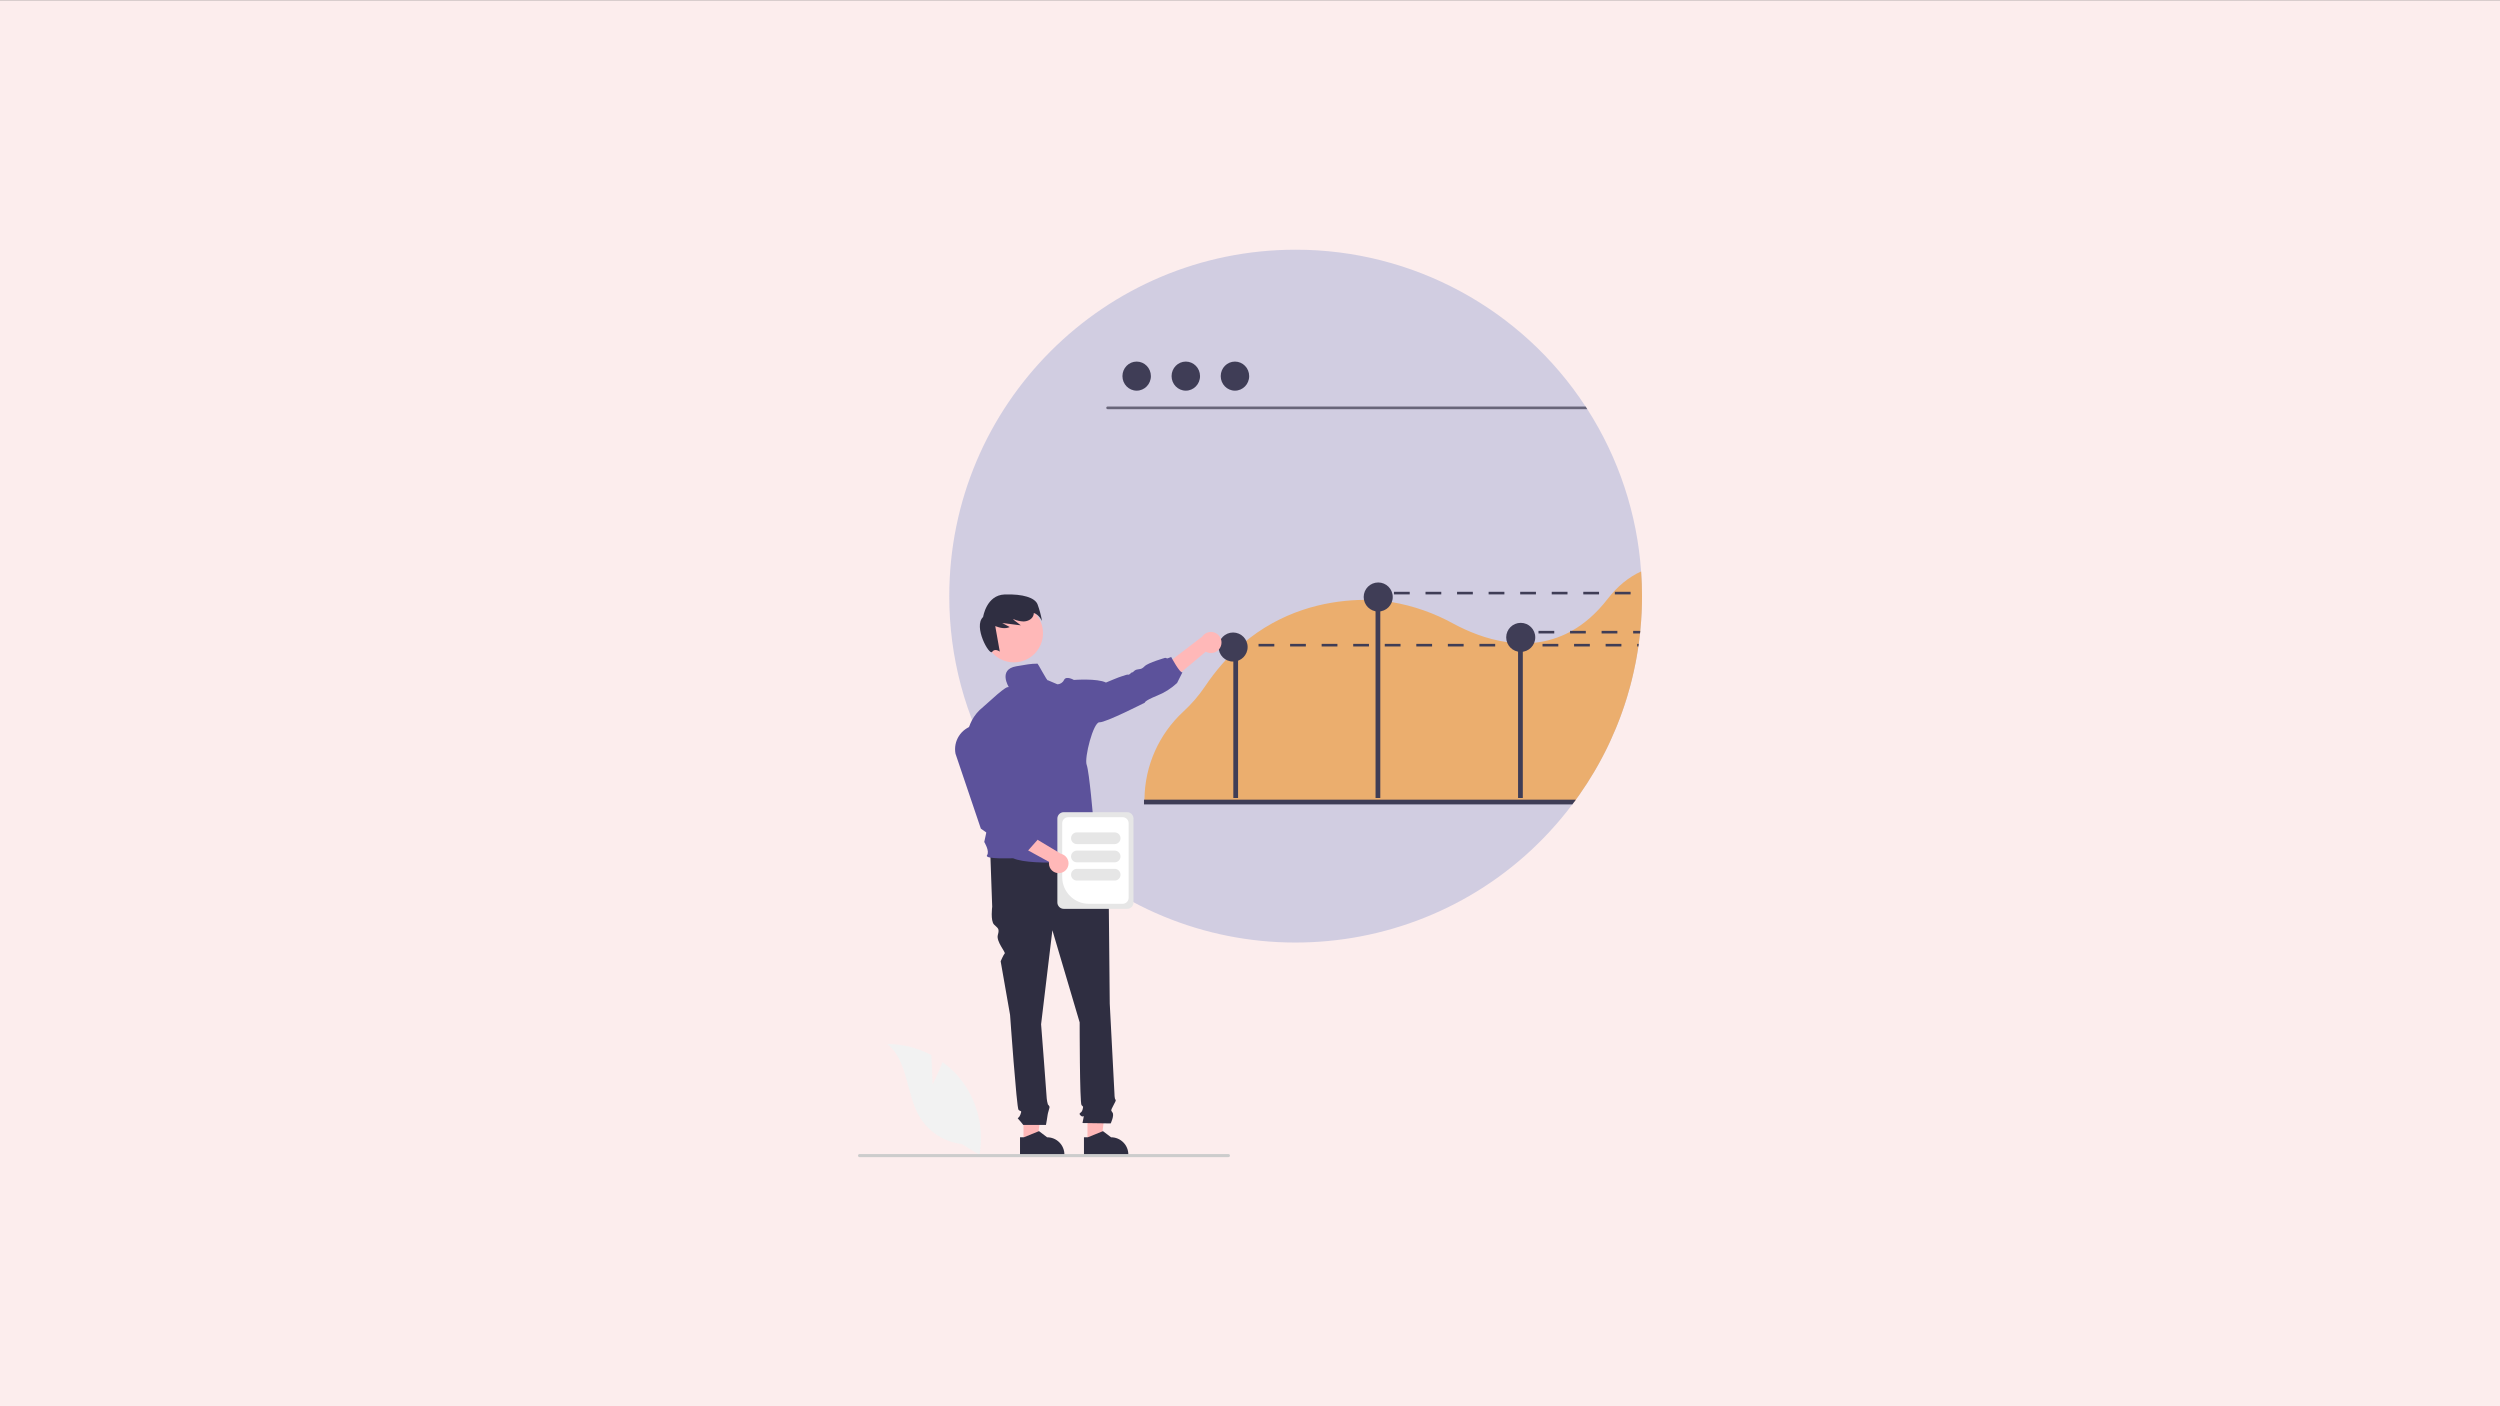<?xml version="1.0" encoding="utf-8"?>
<!-- Generator: Adobe Illustrator 16.0.0, SVG Export Plug-In . SVG Version: 6.00 Build 0)  -->
<!DOCTYPE svg PUBLIC "-//W3C//DTD SVG 1.1//EN" "http://www.w3.org/Graphics/SVG/1.1/DTD/svg11.dtd">
<svg version="1.1" id="Layer_1" xmlns:x="http://ns.adobe.com/Extensibility/1.0/" xmlns:i="http://ns.adobe.com/AdobeIllustrator/10.0/" xmlns:graph="http://ns.adobe.com/Graphs/1.0/"
	 xmlns="http://www.w3.org/2000/svg" xmlns:xlink="http://www.w3.org/1999/xlink" x="0px" y="0px" width="1920px" height="1080px"
	 viewBox="0 0 1920 1080" enable-background="new 0 0 1920 1080" xml:space="preserve">
<rect x="0" y="0" width="1920" height="1080" fill="#808080" stroke="none"/>
<g id="Group">
	<polygon id="Path" fill="#FCEDED" points="1920,1080.229 1920,0.229 0,0.229 0,1080.229 	"/>
</g>
<g>
	<path fill="#D1CDE1" d="M1261.053,457.771c0,1.979-0.022,3.956-0.067,5.93c-0.021,1.29-0.062,2.58-0.111,3.87
		c-0.01,0.37-0.021,0.729-0.039,1.1c-0.031,0.71-0.061,1.41-0.09,2.101c-0.221,4.609-0.562,9.187-1.021,13.729
		c-0.021,0.22-0.039,0.44-0.06,0.65c-0.051,0.449-0.09,0.899-0.149,1.35c-0.142,1.35-0.291,2.7-0.462,4.03
		c-0.108,0.899-0.219,1.79-0.34,2.689c-0.059,0.431-0.119,0.86-0.17,1.28c-0.069,0.47-0.129,0.93-0.199,1.39
		c-0.03,0.2-0.061,0.4-0.09,0.61c-0.1,0.68-0.201,1.37-0.311,2.05c-0.131,0.891-0.271,1.771-0.42,2.66
		c-0.142,0.88-0.291,1.76-0.449,2.64c-0.15,0.881-0.312,1.761-0.471,2.641c-0.16,0.89-0.33,1.77-0.5,2.649
		c-0.859,4.36-1.82,8.684-2.882,12.971c-0.42,1.67-0.85,3.337-1.288,5c-0.73,2.699-1.5,5.387-2.312,8.06
		c-0.229,0.74-0.459,1.48-0.688,2.21c-0.261,0.84-0.529,1.68-0.802,2.51c-0.27,0.84-0.539,1.67-0.819,2.499
		c-0.279,0.83-0.56,1.66-0.851,2.49c-0.278,0.82-0.569,1.65-0.869,2.472c-0.291,0.829-0.59,1.649-0.891,2.469
		c-0.311,0.819-0.609,1.641-0.92,2.451c-0.619,1.641-1.256,3.264-1.91,4.868c-0.32,0.812-0.65,1.621-0.99,2.421
		c-1.33,3.221-2.723,6.403-4.18,9.551c-0.32,0.699-0.639,1.399-0.969,2.09c-0.221,0.461-0.433,0.91-0.65,1.369
		c-0.371,0.762-0.729,1.512-1.1,2.262c-0.371,0.76-0.75,1.529-1.142,2.299c-0.77,1.521-1.553,3.037-2.35,4.552
		c-0.791,1.51-1.6,3.02-2.43,4.51s-1.671,2.979-2.521,4.449c-0.43,0.739-0.858,1.479-1.289,2.211
		c-1.729,2.93-3.518,5.825-5.358,8.688c-1.83,2.851-3.722,5.666-5.672,8.449c-0.97,1.391-1.959,2.781-2.959,4.15
		c-0.4,0.551-0.802,1.09-1.199,1.631c-0.49,0.68-1,1.35-1.512,2.02c-88.22,117.338-254.854,140.945-372.193,52.728
		c-3.665-2.757-7.258-5.605-10.775-8.548c-2.92-2.438-5.787-4.938-8.6-7.5c-18.053-16.438-33.771-35.274-46.711-55.979
		c-1.609-2.59-3.189-5.209-4.709-7.85c-23.334-40.39-35.584-86.226-35.51-132.869c0-146.91,119.09-266,265.998-266
		c89.809-0.055,173.569,45.249,222.682,120.44c0.438,0.67,0.879,1.35,1.318,2.03c24.034,37.404,38.25,80.266,41.329,124.62
		C1260.834,445.101,1261.057,451.404,1261.053,457.771z"/>
	<path fill="#686579" d="M1219.053,314.241H850.604c-0.561-0.014-1.004-0.479-0.989-1.04c0.014-0.542,0.448-0.977,0.989-0.99
		h367.132C1218.174,312.88,1218.613,313.561,1219.053,314.241z"/>
	<ellipse fill="#3F3D56" cx="872.957" cy="288.861" rx="10.926" ry="11.169"/>
	<ellipse fill="#3F3D56" cx="910.699" cy="288.861" rx="10.926" ry="11.169"/>
	<ellipse fill="#3F3D56" cx="948.441" cy="288.861" rx="10.926" ry="11.169"/>
	<path fill="#EBAE6E" d="M1260.383,438.86c-9.608,4.37-18.219,11.43-25.74,21.14c-8.688,11.23-18,19.14-27.51,24.5
		c-0.449,0.25-0.889,0.49-1.34,0.73c-8.525,4.594-17.873,7.459-27.51,8.43c-2.91,0.293-5.834,0.434-8.76,0.42
		c-1.222-0.01-2.439-0.04-3.65-0.1c-2.869-0.141-5.709-0.421-8.5-0.82c-16.02-2.28-30.51-8.44-41.24-14.23
		c-14.701-8.107-30.66-13.692-47.209-16.52c-2.961-0.49-5.914-0.874-8.86-1.15c-1.22-0.12-2.431-0.21-3.64-0.29
		c-2.971-0.2-5.938-0.293-8.899-0.279c-1.521,0.01-3.029,0.04-4.552,0.1c-25.539,1-58.85,8.28-88.719,33.71
		c-0.4,0.34-0.79,0.68-1.188,1.02c-0.371,0.32-0.74,0.65-1.11,0.98c-4.729,4.203-9.184,8.702-13.341,13.47
		c-4.766,5.461-9.174,11.224-13.199,17.25c-4.781,7.057-10.365,13.532-16.641,19.3c-18.76,17.313-29.548,41.595-29.819,67.119v0.5
		c-0.011,0.541-0.011,1.09-0.011,1.631h330.131c0.397-0.541,0.799-1.08,1.188-1.631c1-1.369,1.99-2.76,2.959-4.149
		c1.951-2.779,3.84-5.597,5.67-8.449c1.853-2.859,3.638-5.756,5.361-8.689c0.43-0.729,0.859-1.471,1.289-2.211
		c0.85-1.469,1.689-2.959,2.52-4.448c0.832-1.49,1.642-3,2.433-4.511c0.799-1.51,1.582-3.026,2.35-4.551
		c0.39-0.77,0.771-1.539,1.14-2.299c0.371-0.75,0.729-1.5,1.102-2.26c0.219-0.461,0.43-0.91,0.648-1.371
		c0.33-0.689,0.649-1.392,0.971-2.09c1.461-3.15,2.854-6.334,4.18-9.552c0.34-0.799,0.67-1.608,0.99-2.42
		c0.65-1.608,1.287-3.231,1.91-4.869c0.311-0.811,0.609-1.631,0.92-2.448c0.301-0.82,0.6-1.642,0.891-2.472
		c0.299-0.819,0.59-1.649,0.869-2.471c0.291-0.83,0.57-1.66,0.851-2.49s0.551-1.66,0.819-2.499c0.271-0.83,0.541-1.67,0.801-2.51
		c0.23-0.729,0.459-1.47,0.689-2.21c0.811-2.67,1.58-5.356,2.311-8.061c0.439-1.659,0.869-3.325,1.289-5
		c1.062-4.279,2.021-8.603,2.881-12.97c0.171-0.88,0.341-1.76,0.5-2.649c0.16-0.881,0.32-1.761,0.47-2.641
		c0.16-0.88,0.311-1.76,0.451-2.64c0.149-0.89,0.288-1.771,0.42-2.66c0.108-0.68,0.209-1.37,0.311-2.05
		c0.029-0.21,0.06-0.41,0.09-0.61c0.07-0.47,0.13-0.93,0.189-1.39c0.061-0.43,0.119-0.86,0.18-1.28
		c0.121-0.899,0.23-1.79,0.34-2.689c0.171-1.33,0.32-2.681,0.462-4.03h0.01c0.039-0.45,0.09-0.9,0.141-1.351
		c0.021-0.21,0.039-0.43,0.059-0.649c0.462-4.54,0.802-9.117,1.021-13.73c0.029-0.689,0.059-1.39,0.09-2.1
		c0.021-0.37,0.029-0.73,0.039-1.1c0.051-1.29,0.09-2.58,0.109-3.87c0.051-1.971,0.073-3.947,0.069-5.931
		C1261.053,451.411,1260.83,445.107,1260.383,438.86z"/>
	<rect x="947.191" y="505.926" fill="#3F3D56" width="3.647" height="106.938"/>
	<rect x="1056.42" y="455.981" fill="#3F3D56" width="3.648" height="156.883"/>
	<rect x="1165.873" y="488.817" fill="#3F3D56" width="3.648" height="124.047"/>
	<circle fill="#3F3D56" cx="1058.469" cy="458.496" r="11.161"/>
	<circle fill="#3F3D56" cx="1167.922" cy="489.508" r="11.161"/>
	<circle fill="#3F3D56" cx="947.016" cy="496.926" r="11.161"/>
	<path fill="#3F3D56" d="M1210.264,614.14c-0.399,0.552-0.801,1.091-1.198,1.632c-0.49,0.68-1,1.35-1.513,2.02H878.584v-3.65
		L1210.264,614.14L1210.264,614.14z"/>
	<polygon fill="#FFB8B8" points="786.063,876.896 796.633,876.896 801.662,836.118 786.061,836.12 	"/>
	<path fill="#2F2E41" d="M813.564,877.329c-1.229-1.238-2.689-2.221-4.302-2.889c-1.61-0.66-3.338-1-5.08-1l-6.229-4.722
		l-0.33,0.131l-11.28,4.591h-2.979v13.698h34.091v-0.43C817.465,883.188,816.063,879.81,813.564,877.329z"/>
	<polygon fill="#FFB8B8" points="835.176,876.896 845.746,876.896 850.775,836.118 835.174,836.12 	"/>
	<path fill="#2F2E41" d="M862.684,877.329c-1.229-1.24-2.693-2.224-4.31-2.889c-1.612-0.662-3.338-1.003-5.08-1l-6.22-4.722
		l-0.34,0.142l-11.28,4.58h-2.979l0.011,13.698h34.08v-0.43C866.573,883.19,865.177,879.813,862.684,877.329z"/>
	<path fill="#2F2E41" d="M843.625,653.751l-83.059,2.168l1.444,40.445c0,0-1.444,10.834,1.443,13.723
		c2.89,2.889,4.334,2.889,2.89,7.945c-1.443,5.055,6.188,13.313,5.262,14.24c-0.929,0.926-3.095,5.981-3.095,5.981l7.224,41.168
		c0,0,5.055,71.502,6.5,72.947c1.443,1.443,2.889,0,1.443,3.611c-1.444,3.61-2.89,2.166-1.443,3.61
		c1.278,1.379,2.483,2.826,3.61,4.334h17.461c0,0,1.317-7.223,1.317-7.944c0-0.723,1.444-5.058,1.444-5.779
		c0-0.721-1.277-1.998-1.277-1.998c-0.44-1.469-0.738-2.977-0.89-4.502c0-1.443-4.333-57.057-4.333-57.057l8.666-72.226
		L829.18,785.2c0,0,0,62.112,1.445,63.559c1.444,1.443,1.444,0.724,0.723,3.611c-0.723,2.889-3.61,2.166-1.444,4.334
		c2.167,2.166,2.889-1.445,2.167,2.166l-0.723,3.611l21.667,0.311c0,0,2.89-6.088,1.444-8.256c-1.444-2.166-1.357-1.574,0.404-5.121
		c1.762-3.545,2.483-4.268,1.762-4.99s-0.722-4.563-0.722-4.563l-3.611-69.105c0,0-0.722-72.947-0.722-75.112
		c-0.056-1.115,0.149-2.228,0.6-3.25v-2.939l-2.767-10.422L843.625,653.751z"/>
	<path fill="#FFB8B8" d="M937.622,496.228c-1.508,4.191-6.128,6.367-10.319,4.859c-0.447-0.161-0.879-0.36-1.291-0.597
		l-36.053,30.205l-1.96-14.766l35.264-26.995c2.484-3.726,7.521-4.732,11.245-2.249C937.626,488.766,938.913,492.71,937.622,496.228
		L937.622,496.228z"/>
	<circle fill="#FFB8B8" cx="778.644" cy="486.304" r="22.39"/>
	<path fill="#2F2E41" d="M796.795,464.021c-2.084-4.969-11.018-7.919-25.152-7.475c-14.136,0.444-16.61,17.301-16.61,17.301
		c-7.785,7.258,4.784,29.914,6.965,26.791c2.181-3.124,5.842-0.171,5.842-0.171l-3.488-19.626c3.686,1.417,7.647,2.37,11.113,0.718
		l-5.742-3.07l14.277,1.776l-5.888-4.529c0.143-0.047,0.284-0.097,0.429-0.146c2.361,1.02,4.89,1.593,7.459,1.694
		c3.002-0.022,6.192-1.429,7.451-4.155c0.334-0.749,0.516-1.557,0.532-2.376c4.14,1.344,6.313,6.193,6.313,6.193
		C799.508,472.544,798.338,468.219,796.795,464.021z"/>
	<path fill="#5C529B" d="M796.566,509.695c-5,0-8.222,0.689-16,2c-14.361,2.42-5.762,16.063-5.762,16.063s0.649-0.33-1.109,0
		c-1.76,0.33-7.761,5.521-7.761,5.521l-10.729,9.529c-16.17,12.689-12.549,32.49-12.549,32.49l23.58,23.729l-10.33,47.61
		c0,0,4.39,7.07,2.119,10.24s20,2.26,20,2.26c15.369,6.851,69.521,1.06,69.521,1.06c-0.75-1.959-8-17.148-8-17.148
		c3.149-5.44,0.149-13.301,0.149-13.301s-3.13-37.18-5.13-42.32c-2-5.139,5.119-32.989,9.8-32.688s34.91-15.12,34.91-15.12
		s-0.761-1.21,9.221-5.29c5.731-2.252,10.987-5.567,15.489-9.77l4.101-8.19c-1.971,0.76-8.62-11.78-8.62-11.78l-2.899,1.105
		l-1.681-0.486c0,0-13.109,3.73-15.79,6.45c-2.68,2.72-3.58,1.96-6,2.57c-2.42,0.609-2.721,2.31-3.479,2.119
		c-0.759-0.189-2.109,2.11-3.17,1.811c-1.062-0.3-3.33,0.91-4.84,1.21c-1.511,0.3-12.24,4.84-12.24,4.84
		c-6.641-3.359-24.641-2-24.641-2s-5.89-3.47-7.56,0c-0.918,2.013-2.918,3.313-5.131,3.33l-7.18-3.07
		C804.438,523.993,796.607,508.116,796.566,509.695z"/>
	<path fill="#F2F2F2" d="M716.278,832.761l-0.997-22.436c-10.401-5.56-22.002-8.496-33.796-8.556
		c16.23,13.271,14.202,38.853,25.208,56.697c7.038,11.222,18.799,18.633,31.959,20.142l13.582,8.315
		c3.771-21.029-1.854-42.654-15.394-59.18c-3.799-4.543-8.154-8.59-12.964-12.045C720.625,824.276,716.278,832.761,716.278,832.761z
		"/>
	<path fill="#CCCCCC" d="M658.947,887.499c-0.002,0.654,0.527,1.188,1.183,1.189c0.002,0,0.004,0,0.007,0h283.291
		c0.656,0,1.189-0.533,1.189-1.189c0-0.658-0.533-1.189-1.189-1.189H660.137c-0.654-0.002-1.188,0.527-1.189,1.183
		C658.947,887.493,658.947,887.497,658.947,887.499z"/>
	<rect x="948.441" y="494.5" fill="#3F3D56" width="6" height="2"/>
	<path fill="#3F3D56" d="M966.553,494.5v2h12.121v-2H966.553z M990.793,494.5v2h12.111v-2H990.793z M1015.023,494.5v2h12.118v-2
		H1015.023z M1039.254,494.5v2h12.119v-2H1039.254z M1063.494,494.5v2h12.109v-2H1063.494z M1087.723,494.5v2h12.121v-2H1087.723z
		 M1111.953,494.5v2h12.121v-2H1111.953z M1136.193,494.5v2h12.108v-2H1136.193z M1160.424,494.5v2h12.119v-2H1160.424z
		 M1184.654,494.5v2h12.119v-2H1184.654z M1208.883,494.5v2h12.121v-2H1208.883z M1233.123,494.5v2h12.109v-2H1233.123z
		 M1257.354,494.5v2h0.9c0.029-0.21,0.059-0.41,0.09-0.61c0.07-0.46,0.129-0.92,0.199-1.39H1257.354z"/>
	<rect x="1052.441" y="454.5" fill="#3F3D56" width="6" height="2"/>
	<path fill="#3F3D56" d="M1070.553,454.5v2h12.121v-2H1070.553z M1094.793,454.5v2h12.111v-2H1094.793z M1119.023,454.5v2h12.118v-2
		H1119.023z M1143.254,454.5v2h12.119v-2H1143.254z M1167.494,454.5v2h12.109v-2H1167.494z M1191.723,454.5v2h12.121v-2H1191.723z
		 M1215.953,454.5v2h12.121v-2H1215.953z M1240.193,454.5v2h12.108v-2H1240.193z"/>
	<rect x="1163.441" y="484.5" fill="#3F3D56" width="6" height="2"/>
	<path fill="#3F3D56" d="M1181.553,484.5v2h12.121v-2H1181.553z M1205.793,484.5v2h12.111v-2H1205.793z M1230.023,484.5v2h12.118v-2
		H1230.023z M1254.254,484.5v2h5.271c0.038-0.45,0.09-0.9,0.141-1.35c0.021-0.21,0.039-0.431,0.059-0.65H1254.254z"/>
	<path fill="#E6E6E6" d="M812.054,693.079v-64.41c0.003-2.713,2.203-4.914,4.917-4.916h48.645c2.715,0.002,4.914,2.203,4.917,4.916
		v64.41c-0.003,2.715-2.202,4.914-4.917,4.918h-48.645C814.257,697.993,812.057,695.794,812.054,693.079z"/>
	<path fill="#FFFFFF" d="M815.785,673.624v-41.408c0.003-2.541,2.063-4.602,4.604-4.604h41.806c2.542,0.002,4.602,2.063,4.604,4.604
		v57.316c-0.004,2.541-2.063,4.602-4.604,4.604h-25.897C824.975,694.124,815.798,684.948,815.785,673.624z"/>
	<path fill="#E6E6E6" d="M822.554,643.771c0.003-2.484,2.018-4.498,4.5-4.5h29c2.485,0,4.5,2.014,4.5,4.5c0,2.483-2.015,4.5-4.5,4.5
		l0,0h-29C824.57,648.267,822.557,646.255,822.554,643.771z"/>
	<path fill="#E6E6E6" d="M822.554,657.771c0.003-2.484,2.018-4.498,4.5-4.5h29c2.485,0,4.5,2.014,4.5,4.5c0,2.483-2.015,4.5-4.5,4.5
		l0,0h-29C824.57,662.267,822.557,660.255,822.554,657.771z"/>
	<path fill="#E6E6E6" d="M822.554,671.771c0.003-2.484,2.018-4.498,4.5-4.5h29c2.485,0,4.5,2.014,4.5,4.5c0,2.483-2.015,4.5-4.5,4.5
		l0,0h-29C824.57,676.267,822.557,674.255,822.554,671.771z"/>
	<path fill="#FFB8B8" d="M813.203,670.579c-4.133,0.076-7.544-3.211-7.621-7.344c-0.008-0.439,0.023-0.882,0.093-1.316
		l-41.53-22.738l12.155-6.573l38.485,23.112c4.051,0.925,6.586,4.957,5.662,9.011C819.674,668.118,816.68,670.536,813.203,670.579
		L813.203,670.579z"/>
	<path fill="#5C529B" d="M789.054,653.771l-14.727-2.617l-5.273-4.383l-3.546-1.808l-12.223-8.58l-0.037-0.106l-19.421-57.41
		c-1.853-9.787,4.251-19.32,13.915-21.736l0,0c10.065-2.504,20.258,3.627,22.762,13.693c0.178,0.715,0.313,1.438,0.406,2.168
		l6.25,49.201l10.361,10.698l4.531,0.88l1.044,4.881l3.956,6.119L789.054,653.771z"/>
</g>
</svg>
